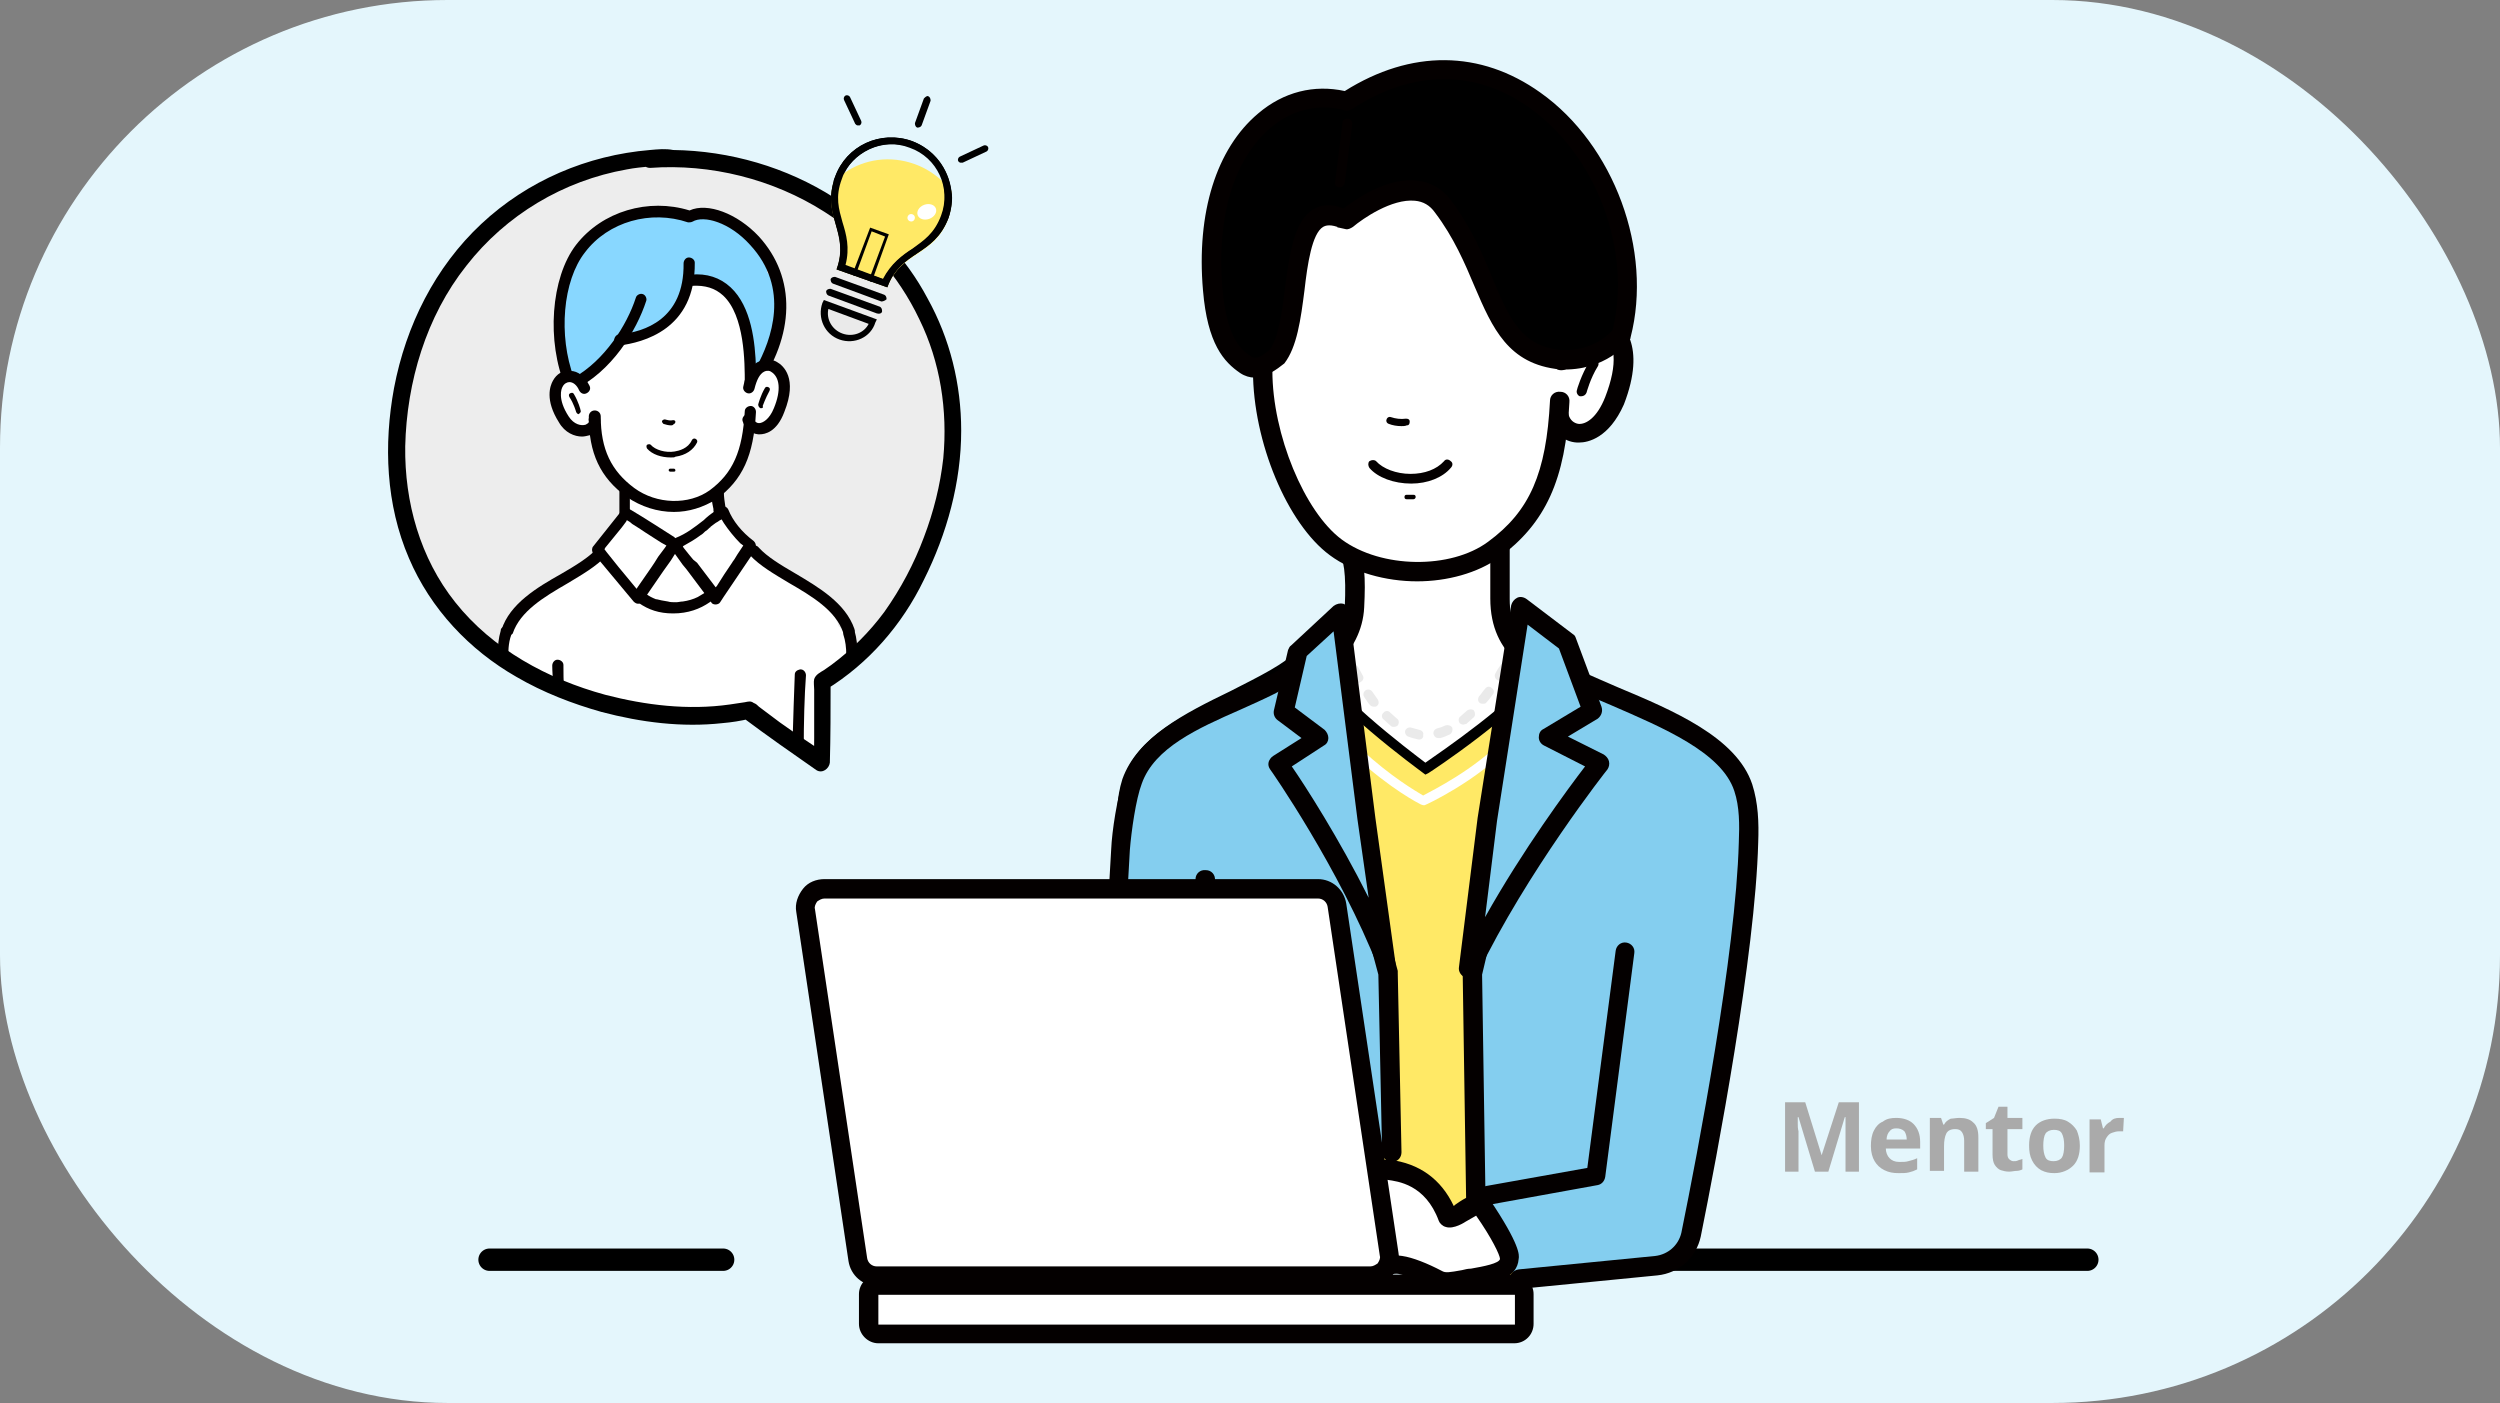 <svg width="335" height="188" viewBox="0 0 335 188" fill="none" xmlns="http://www.w3.org/2000/svg">
<rect x="0" y="0" width="335" height="188" fill="#808080" stroke="none"/>
<rect width="335" height="188" rx="60" fill="#E4F6FC"/>
<g clip-path="url(#clip0_93_196)">
<path d="M224.3 168.8H279.7" stroke="black" stroke-width="3" stroke-miterlimit="10" stroke-linecap="round"/>
<path d="M65.6 168.8H96.9" stroke="black" stroke-width="3" stroke-miterlimit="10" stroke-linecap="round"/>
<path d="M87.1 21.2C71.5 22.4 58.8 33.4 54.8 48.5C48.9 70.7 59 88.4 81 94.2C88 96.1 94.5 96.3 100.3 95.1C103.5 97.6 105.8 99.2 110.1 102.1C110.2 97.2 110.2 95.1 110.2 91.3C117.9 86.6 123.5 78.5 126.5 67.5C131.6 48.2 121.2 28 100.2 22.4C95.6 21.3 91.3 20.9 87.1 21.2Z" fill="#EDEDED"/>
<path d="M113.5 87.8C113.5 87.9 113.5 87.9 113.5 87.8C113.2 88.5 112.8 89.1 112.1 89.5C112 89.8 111.8 90 111.7 90.3C111.2 90.6 110.7 90.9 110.2 91.2C110.2 95.1 110.2 97.2 110.1 102C109.2 101.4 108.4 100.9 107.7 100.4C107.6 100.3 107.5 100.3 107.4 100.2C107 99.9 106.6 99.6 106.2 99.4C104.1 97.9 102.4 96.7 100.3 95.1C94.5 96.4 88 96.1 81 94.2C79.1 93.7 77.3 93.1 75.6 92.4C75.1 92.2 74.6 92 74.1 91.8C72 90.9 70 89.8 68.2 88.7C68 88.6 67.8 88.5 67.7 88.3C67.7 87.3 67.9 86.2 68 85.3C68.1 84.9 68.2 84.5 68.3 84.2C68.6 83.4 68.9 82.7 69.3 82.2C71.6 79.4 75.4 77.2 78.4 75.3C78.9 75 79.5 74.8 80 74.8C80.2 74.8 80.4 74.8 80.6 74.8C80.8 74.8 80.9 74.9 81 74.9C81.7 75.1 82.2 75.5 82.6 76.1C82.8 76.3 82.9 76.5 83 76.8C83.1 76.9 83.1 77.1 83.2 77.2C83.3 77.4 83.4 77.7 83.4 77.9C83.4 78.1 83.4 78.2 83.5 78.4C83.7 78.5 83.9 78.6 84 78.7C84.3 78.9 84.5 79 84.8 79.1C85.1 79.2 85.3 79.4 85.6 79.5C85.8 79.6 86.1 79.7 86.3 79.8C86.8 80 87.2 80.1 87.7 80.3H87.8C88.2 80.4 88.6 80.5 89 80.6C89.4 80.7 89.8 80.8 90.3 80.8C90.5 80.8 90.7 80.7 90.9 80.7C91 80.6 91 80.6 91.1 80.6C91.7 80.2 92.4 80 93.1 80C93.4 80 93.7 80 94 80.1C94.2 80.1 94.4 80 94.5 79.9C94.6 79.9 94.7 79.8 94.8 79.8C94.9 79.8 95.1 79.7 95.2 79.7C95.5 79.6 95.7 79.5 96 79.4C96.1 79.4 96.3 79.3 96.4 79.3C96.3 79.2 96.3 79.1 96.3 79L96.2 78.9L96.1 78.8C96 78.7 95.9 78.6 95.8 78.5C95.7 78.4 95.7 78.3 95.6 78.2C95 77.1 95.1 75.8 95.7 74.8C95.8 74.6 96 74.4 96.1 74.2C96.3 74 96.5 73.8 96.7 73.7C97.3 73.2 98.1 72.9 98.8 73C99.2 73 99.7 73.1 100.1 73.3C100.2 73.3 100.2 73.4 100.3 73.4C100.5 73.5 100.6 73.6 100.8 73.7C100.9 73.8 101 73.9 101.1 74C101.6 74.5 102 75 102.5 75.4C103.3 75.9 104.1 76.5 104.8 77.1C105.2 77.2 105.6 77.3 105.9 77.6C107.5 78.7 109.2 79.8 110.6 81.1C111.3 81.7 111.8 82.4 112.1 83.2C112.1 83.2 112.1 83.3 112.2 83.3C112.2 83.4 112.3 83.6 112.3 83.7V83.8C112.5 84 112.7 84.2 112.8 84.4C113 84.6 113.1 84.9 113.1 85.1C113.1 85.2 113.1 85.2 113.2 85.3C113.8 86.1 113.8 87.1 113.5 87.8Z" fill="white"/>
<path d="M67.9 85.3C67.8 85.3 67.7 85.3 67.7 85.3C67.3 85.2 67.1 84.7 67.2 84.4C68.3 80.9 72 78.7 75.2 76.9C77.1 75.8 78.9 74.7 80 73.5C80.3 73.2 80.8 73.2 81.1 73.4C81.4 73.7 81.4 74.2 81.2 74.5C79.9 75.9 78 77 76 78.2C72.9 80 69.7 81.9 68.7 84.9C68.5 85.1 68.2 85.3 67.9 85.3Z" fill="#040000"/>
<path d="M113.7 85.3C113.4 85.3 113.1 85.1 113 84.8C112 81.8 108.8 79.9 105.7 78.1C103.7 76.9 101.8 75.8 100.5 74.4C100.2 74.1 100.2 73.6 100.6 73.3C100.9 73 101.4 73 101.7 73.4C102.8 74.6 104.6 75.7 106.5 76.8C109.7 78.7 113.3 80.8 114.5 84.3C114.6 84.7 114.4 85.1 114 85.2C113.9 85.3 113.8 85.3 113.7 85.3Z" fill="#040000"/>
<path d="M96.5 68.3C96.5 68.3 96 75.7 89.9 75.7C83.8 75.7 83.7 68.5 83.7 68.5C83.7 67.1 83.7 65.7 83.7 64.3C83.7 64.3 84.8 61.9 89.3 62C93.8 62.1 96 63.2 96 63.2C96.1 64.6 96.1 66 96.5 68.3Z" fill="white"/>
<path d="M88.2 74.7L87.7 75.3C87.8 75.3 88 75.4 88.1 75.4C88.2 75.4 88.3 75.4 88.4 75.5L88.9 74.8C88.7 74.9 88.4 74.8 88.2 74.7ZM88.2 74.7L87.7 75.3C87.8 75.3 88 75.4 88.1 75.4C88.2 75.4 88.3 75.4 88.4 75.5L88.9 74.8C88.7 74.9 88.4 74.8 88.2 74.7ZM88.2 74.7L87.7 75.3C87.8 75.3 88 75.4 88.1 75.4C88.2 75.4 88.3 75.4 88.4 75.5L88.9 74.8C88.7 74.9 88.4 74.8 88.2 74.7ZM88.2 74.7L87.7 75.3C87.8 75.3 88 75.4 88.1 75.4C88.2 75.4 88.3 75.4 88.4 75.5L88.9 74.8C88.7 74.9 88.4 74.8 88.2 74.7ZM88.2 74.7L87.7 75.3C87.8 75.3 88 75.4 88.1 75.4C88.2 75.4 88.3 75.4 88.4 75.5L88.9 74.8C88.7 74.9 88.4 74.8 88.2 74.7ZM88.2 74.7L87.7 75.3C87.8 75.3 88 75.4 88.1 75.4C88.2 75.4 88.3 75.4 88.4 75.5L88.9 74.8C88.7 74.9 88.4 74.8 88.2 74.7ZM88.2 74.7L87.7 75.3C87.8 75.3 88 75.4 88.1 75.4C88.2 75.4 88.3 75.4 88.4 75.5L88.9 74.8C88.7 74.9 88.4 74.8 88.2 74.7ZM97.2 68.2C97.2 68.1 97.2 68 97.2 67.9C97.1 67.2 97 66.6 97 66C96.9 65.4 96.9 64.8 96.9 64.3C96.9 64.2 96.9 64.1 96.9 64C96.9 63.8 96.9 63.7 96.9 63.5V62.8L96.5 62.6C96.4 62.5 94.4 61.5 90.4 61.3C90.1 61.3 89.8 61.3 89.4 61.3C85.2 61.3 83.7 63.3 83.3 63.9C83.1 63.9 83.1 64 83 64V64.2V68.6C83 68.7 83 68.8 83 68.8C83 69.1 83 69.5 83.1 69.9C83.1 70.2 83.2 70.5 83.3 70.9C83.5 71.9 84 72.9 84.6 73.9C84.7 74.1 84.9 74.3 85.1 74.5C85.3 74.7 85.4 74.9 85.6 75C86.1 75.4 86.7 75.8 87.3 76.1C87.5 76.2 87.8 76.3 88.1 76.4C88.4 76.5 88.6 76.5 88.9 76.6C89.2 76.6 89.6 76.7 90 76.7C90.7 76.7 91.4 76.6 92 76.4C92.3 76.3 92.5 76.2 92.7 76.1C92.9 76 93.2 75.9 93.4 75.7C94.1 75.3 94.8 74.7 95.3 74.1C95.5 73.9 95.6 73.7 95.7 73.5C95.9 73.3 96 73.1 96.1 72.8C96.5 72 96.8 71.1 97 70.3C97.1 69.9 97.2 69.5 97.2 69.1C97.2 68.9 97.3 68.6 97.3 68.4L97.2 68.2ZM95.5 69.6C95.4 70 95.3 70.4 95.2 70.8C95.1 71.1 95 71.4 94.9 71.7C94.8 71.9 94.7 72.2 94.5 72.4C94.4 72.6 94.2 72.8 94.1 73C93.7 73.6 93.1 74.1 92.4 74.4C92.2 74.5 91.9 74.6 91.7 74.7C91.4 74.8 91.2 74.9 90.9 74.9C90.6 75 90.3 75 89.9 75C89.6 75 89.3 75 89 74.9C88.7 74.9 88.4 74.8 88.2 74.7C87.5 74.5 87 74.1 86.5 73.7C86.3 73.5 86.1 73.3 86 73.1C85.8 72.9 85.7 72.7 85.5 72.4C85.1 71.7 84.8 70.9 84.7 70.2C84.6 69.8 84.5 69.5 84.5 69.2C84.4 68.8 84.4 68.5 84.4 68.4V64.4C84.7 64 85.9 62.6 89.2 62.6C92.4 62.6 94.4 63.3 95.2 63.6C95.2 64.1 95.2 64.6 95.3 65.2C95.3 65.3 95.3 65.4 95.3 65.5C95.3 65.9 95.4 66.4 95.4 66.9C95.4 67.3 95.5 67.7 95.6 68.2C95.6 68.2 95.6 68.3 95.6 68.4C95.7 68.7 95.6 69.1 95.5 69.6ZM88.2 74.7L87.7 75.3C87.8 75.3 88 75.4 88.1 75.4C88.2 75.4 88.3 75.4 88.4 75.5L88.9 74.8C88.7 74.9 88.4 74.8 88.2 74.7ZM88.2 74.7L87.7 75.3C87.8 75.3 88 75.4 88.1 75.4C88.2 75.4 88.3 75.4 88.4 75.5L88.9 74.8C88.7 74.9 88.4 74.8 88.2 74.7ZM88.2 74.7L87.7 75.3C87.8 75.3 88 75.4 88.1 75.4C88.2 75.4 88.3 75.4 88.4 75.5L88.9 74.8C88.7 74.9 88.4 74.8 88.2 74.7ZM88.2 74.7L87.7 75.3C87.8 75.3 88 75.4 88.1 75.4C88.2 75.4 88.3 75.4 88.4 75.5L88.9 74.8C88.7 74.9 88.4 74.8 88.2 74.7ZM88.2 74.7L87.7 75.3C87.8 75.3 88 75.4 88.1 75.4C88.2 75.4 88.3 75.4 88.4 75.5L88.9 74.8C88.7 74.9 88.4 74.8 88.2 74.7ZM88.2 74.7L87.7 75.3C87.8 75.3 88 75.4 88.1 75.4C88.2 75.4 88.3 75.4 88.4 75.5L88.9 74.8C88.7 74.9 88.4 74.8 88.2 74.7Z" fill="#040000"/>
<path d="M83.1 76.9C85.6 80.1 87.1 81.4 90.3 81.4C95.8 81.4 98.4 75.9 98.4 75.9L93.7 71.6L90.3 73.1L86.9 72L83.1 76.9Z" fill="white"/>
<path d="M99 75.4L98.4 74.9L97 73.6L96 72.7L95.4 72.2L94.8 71.7L94.4 71.4L94.2 71.2C94.1 71.1 93.9 71 93.7 71C93.6 71 93.5 71 93.4 71.1L90.5 72.3L90.2 72.4L90 72.3L88.1 71.6L87.2 71.3C86.9 71.2 86.7 71.3 86.4 71.5L86.3 71.6L85.5 72.6L85 73.2L84.5 73.8L82.8 76L82.6 76.2L82.4 76.5L82.3 76.6C82.2 76.9 82.2 77.1 82.4 77.4C83.6 78.9 84.6 80.1 85.6 80.8C86.9 81.7 88.3 82.2 90.2 82.2C92.2 82.2 93.8 81.6 95.1 80.7C97.7 79 98.9 76.5 99 76.3C99.3 76 99.2 75.6 99 75.4ZM88 80.3H87.9C87.4 80.1 87 79.9 86.6 79.6C86.4 79.5 86.2 79.3 86 79.1C85.8 78.9 85.6 78.8 85.4 78.6C85 78.1 84.5 77.6 84 76.9L85.5 74.9L86 74.3L86.5 73.7L87.2 72.8L89.1 73.4L89.9 73.7L90.2 73.8C90.4 73.9 90.6 73.9 90.7 73.8H90.8L91 73.7L91.7 73.4L93.7 72.5L94.1 72.9L94.7 73.4L95.3 73.9L96.2 74.7L97.7 76C97.4 76.5 96.9 77.3 96.1 78.1C96 78.2 95.8 78.3 95.7 78.5C95.5 78.7 95.3 78.8 95.1 79C94.9 79.2 94.7 79.3 94.5 79.4C94.2 79.6 93.8 79.8 93.5 80C92.9 80.3 92.2 80.5 91.5 80.6C91.2 80.6 90.9 80.7 90.6 80.7C90.2 80.7 89.8 80.7 89.5 80.6C88.8 80.5 88.4 80.4 88 80.3Z" fill="#040000"/>
<path d="M85.4 80.1L80 73.6L83.8 68.9C85.4 70 89 72.2 90 72.8C90.1 72.9 90.2 73.1 90.1 73.2L85.4 80.1Z" fill="white"/>
<path d="M88.5 75.6C88.4 75.6 88.3 75.6 88.2 75.5C88.1 75.5 87.9 75.4 87.8 75.4L87.3 76L85.5 78.6L85.3 78.9L83.4 76.6L82.9 76L81.3 74C81.3 74.1 81.3 74.1 81.3 74.2C81.3 74.3 81.2 74.4 81.1 74.4C81 74.5 81 74.6 80.9 74.6L81.1 74.9C81.8 75.1 82.3 75.5 82.7 76.1C82.9 76.3 83 76.5 83.1 76.8C83.2 76.9 83.2 77.1 83.3 77.2C83.9 77.9 84.4 78.6 84.9 79.1C85.2 79.2 85.4 79.4 85.7 79.5L86 79.1L88 76.2L88.5 75.6ZM88.5 75.6C88.4 75.6 88.3 75.6 88.2 75.5C88.1 75.5 87.9 75.4 87.8 75.4L87.3 76L85.5 78.6L85.3 78.9L83.4 76.6L82.9 76L81.3 74C81.3 74.1 81.3 74.1 81.3 74.2C81.3 74.3 81.2 74.4 81.1 74.4C81 74.5 81 74.6 80.9 74.6L81.1 74.9C81.8 75.1 82.3 75.5 82.7 76.1C82.9 76.3 83 76.5 83.1 76.8C83.2 76.9 83.2 77.1 83.3 77.2C83.9 77.9 84.4 78.6 84.9 79.1C85.2 79.2 85.4 79.4 85.7 79.5L86 79.1L88 76.2L88.5 75.6ZM88.5 75.6C88.4 75.6 88.3 75.6 88.2 75.5C88.1 75.5 87.9 75.4 87.8 75.4L87.3 76L85.5 78.6L85.3 78.9L83.4 76.6L82.9 76L81.3 74C81.3 74.1 81.3 74.1 81.3 74.2C81.3 74.3 81.2 74.4 81.1 74.4C81 74.5 81 74.6 80.9 74.6L81.1 74.9C81.8 75.1 82.3 75.5 82.7 76.1C82.9 76.3 83 76.5 83.1 76.8C83.2 76.9 83.2 77.1 83.3 77.2C83.9 77.9 84.4 78.6 84.9 79.1C85.2 79.2 85.4 79.4 85.7 79.5L86 79.1L88 76.2L88.5 75.6ZM88.5 75.6C88.4 75.6 88.3 75.6 88.2 75.5C88.1 75.5 87.9 75.4 87.8 75.4L87.3 76L85.5 78.6L85.3 78.9L83.4 76.6L82.9 76L81.3 74C81.3 74.1 81.3 74.1 81.3 74.2C81.3 74.3 81.2 74.4 81.1 74.4C81 74.5 81 74.6 80.9 74.6L81.1 74.9C81.8 75.1 82.3 75.5 82.7 76.1C82.9 76.3 83 76.5 83.1 76.8C83.2 76.9 83.2 77.1 83.3 77.2C83.9 77.9 84.4 78.6 84.9 79.1C85.2 79.2 85.4 79.4 85.7 79.5L86 79.1L88 76.2L88.5 75.6ZM88.5 75.6C88.4 75.6 88.3 75.6 88.2 75.5C88.1 75.5 87.9 75.4 87.8 75.4L87.3 76L85.5 78.6L85.3 78.9L83.4 76.6L82.9 76L81.3 74C81.3 74.1 81.3 74.1 81.3 74.2C81.3 74.3 81.2 74.4 81.1 74.4C81 74.5 81 74.6 80.9 74.6L81.1 74.9C81.8 75.1 82.3 75.5 82.7 76.1C82.9 76.3 83 76.5 83.1 76.8C83.2 76.9 83.2 77.1 83.3 77.2C83.9 77.9 84.4 78.6 84.9 79.1C85.2 79.2 85.4 79.4 85.7 79.5L86 79.1L88 76.2L88.5 75.6ZM88.5 75.6C88.4 75.6 88.3 75.6 88.2 75.5C88.1 75.5 87.9 75.4 87.8 75.4L87.3 76L85.5 78.6L85.3 78.9L83.4 76.6L82.9 76L81.3 74C81.3 74.1 81.3 74.1 81.3 74.2C81.3 74.3 81.2 74.4 81.1 74.4C81 74.5 81 74.6 80.9 74.6L81.1 74.9C81.8 75.1 82.3 75.5 82.7 76.1C82.9 76.3 83 76.5 83.1 76.8C83.2 76.9 83.2 77.1 83.3 77.2C83.9 77.9 84.4 78.6 84.9 79.1C85.2 79.2 85.4 79.4 85.7 79.5L86 79.1L88 76.2L88.5 75.6ZM88.5 75.6C88.4 75.6 88.3 75.6 88.2 75.5C88.1 75.5 87.9 75.4 87.8 75.4L87.3 76L85.5 78.6L85.3 78.9L83.4 76.6L82.9 76L81.3 74C81.3 74.1 81.3 74.1 81.3 74.2C81.3 74.3 81.2 74.4 81.1 74.4C81 74.5 81 74.6 80.9 74.6L81.1 74.9C81.8 75.1 82.3 75.5 82.7 76.1C82.9 76.3 83 76.5 83.1 76.8C83.2 76.9 83.2 77.1 83.3 77.2C83.9 77.9 84.4 78.6 84.9 79.1C85.2 79.2 85.4 79.4 85.7 79.5L86 79.1L88 76.2L88.5 75.6ZM91 72.9C91 72.8 91 72.8 90.9 72.7C90.8 72.5 90.7 72.4 90.6 72.2C90.6 72.2 90.5 72.2 90.5 72.1C90.5 72.1 90.4 72.1 90.4 72C89.3 71.3 86.2 69.3 84.5 68.3C84.4 68.3 84.4 68.2 84.3 68.2C84.1 68.1 83.9 68.1 83.7 68.1C83.5 68.1 83.4 68.2 83.3 68.4L83 68.8L79.5 73.2C79.3 73.4 79.3 73.8 79.4 74C79.4 74 79.4 74.1 79.5 74.1L80.1 74.8L80.4 75.2L84.9 80.6C85.1 80.8 85.3 80.9 85.5 80.9C85.6 80.9 85.7 80.9 85.8 80.8C85.9 80.7 86 80.7 86.1 80.6L86.3 80.3L86.6 79.9L86.7 79.7L88.9 76.5L89.4 75.8L89.9 75.1L90.4 74.3L90.7 73.9L90.8 73.8V73.7C91 73.4 91 73.1 91 72.9ZM87.7 75.4L87.3 76L85.5 78.6L85.3 78.9L83.4 76.6L82.9 76L81.3 74L81 73.6L81.1 73.4L83.3 70.7L83.9 69.9L84 69.7C84.2 69.8 84.5 70 84.7 70.2C85.2 70.5 85.8 70.9 86.4 71.3C86.9 71.6 87.3 71.9 87.8 72.2C88.4 72.6 88.9 72.9 89.3 73.1L89.1 73.4L88.2 74.6L87.7 75.4ZM88.5 75.6C88.4 75.6 88.3 75.6 88.2 75.5C88.1 75.5 87.9 75.4 87.8 75.4L87.3 76L85.5 78.6L85.3 78.9L83.4 76.6L82.9 76L81.3 74C81.3 74.1 81.3 74.1 81.3 74.2C81.3 74.3 81.2 74.4 81.1 74.4C81 74.5 81 74.6 80.9 74.6L81.1 74.9C81.8 75.1 82.3 75.5 82.7 76.1C82.9 76.3 83 76.5 83.1 76.8C83.2 76.9 83.2 77.1 83.3 77.2C83.9 77.9 84.4 78.6 84.9 79.1C85.2 79.2 85.4 79.4 85.7 79.5L86 79.1L88 76.2L88.5 75.6ZM88.5 75.6C88.4 75.6 88.3 75.6 88.2 75.5C88.1 75.5 87.9 75.4 87.8 75.4L87.3 76L85.5 78.6L85.3 78.9L83.4 76.6L82.9 76L81.3 74C81.3 74.1 81.3 74.1 81.3 74.2C81.3 74.3 81.2 74.4 81.1 74.4C81 74.5 81 74.6 80.9 74.6L81.1 74.9C81.8 75.1 82.3 75.5 82.7 76.1C82.9 76.3 83 76.5 83.1 76.8C83.2 76.9 83.2 77.1 83.3 77.2C83.9 77.9 84.4 78.6 84.9 79.1C85.2 79.2 85.4 79.4 85.7 79.5L86 79.1L88 76.2L88.5 75.6ZM88.5 75.6C88.4 75.6 88.3 75.6 88.2 75.5C88.1 75.5 87.9 75.4 87.8 75.4L87.3 76L85.5 78.6L85.3 78.9L83.4 76.6L82.9 76L81.3 74C81.3 74.1 81.3 74.1 81.3 74.2C81.3 74.3 81.2 74.4 81.1 74.4C81 74.5 81 74.6 80.9 74.6L81.1 74.9C81.8 75.1 82.3 75.5 82.7 76.1C82.9 76.3 83 76.5 83.1 76.8C83.2 76.9 83.2 77.1 83.3 77.2C83.9 77.9 84.4 78.6 84.9 79.1C85.2 79.2 85.4 79.4 85.7 79.5L86 79.1L88 76.2L88.5 75.6ZM88.5 75.6C88.4 75.6 88.3 75.6 88.2 75.5C88.1 75.5 87.9 75.4 87.8 75.4L87.3 76L85.5 78.6L85.3 78.9L83.4 76.6L82.9 76L81.3 74C81.3 74.1 81.3 74.1 81.3 74.2C81.3 74.3 81.2 74.4 81.1 74.4C81 74.5 81 74.6 80.9 74.6L81.1 74.9C81.8 75.1 82.3 75.5 82.7 76.1C82.9 76.3 83 76.5 83.1 76.8C83.2 76.9 83.2 77.1 83.3 77.2C83.9 77.9 84.4 78.6 84.9 79.1C85.2 79.2 85.4 79.4 85.7 79.5L86 79.1L88 76.2L88.5 75.6ZM88.5 75.6C88.4 75.6 88.3 75.6 88.2 75.5C88.1 75.5 87.9 75.4 87.8 75.4L87.3 76L85.5 78.6L85.3 78.9L83.4 76.6L82.9 76L81.3 74C81.3 74.1 81.3 74.1 81.3 74.2C81.3 74.3 81.2 74.4 81.1 74.4C81 74.5 81 74.6 80.9 74.6L81.1 74.9C81.8 75.1 82.3 75.5 82.7 76.1C82.9 76.3 83 76.5 83.1 76.8C83.2 76.9 83.2 77.1 83.3 77.2C83.9 77.9 84.4 78.6 84.9 79.1C85.2 79.2 85.4 79.4 85.7 79.5L86 79.1L88 76.2L88.5 75.6ZM88.5 75.6C88.4 75.6 88.3 75.6 88.2 75.5C88.1 75.5 87.9 75.4 87.8 75.4L87.3 76L85.5 78.6L85.3 78.9L83.4 76.6L82.9 76L81.3 74C81.3 74.1 81.3 74.1 81.3 74.2C81.3 74.3 81.2 74.4 81.1 74.4C81 74.5 81 74.6 80.9 74.6L81.1 74.9C81.8 75.1 82.3 75.5 82.7 76.1C82.9 76.3 83 76.5 83.1 76.8C83.2 76.9 83.2 77.1 83.3 77.2C83.9 77.9 84.4 78.6 84.9 79.1C85.2 79.2 85.4 79.4 85.7 79.5L86 79.1L88 76.2L88.5 75.6Z" fill="#040000"/>
<path d="M90.3 72.9L95.8 80.1C95.8 80.1 99.5 74.6 100.5 73C100.1 72.7 98 71 96.9 68.5C94.1 70.5 93 71.8 90.3 72.9Z" fill="white"/>
<path d="M101 72.5C99.4 71.3 98.2 69.8 97.6 68.3C97.5 68.1 97.4 68 97.2 67.9C97 67.8 96.7 67.9 96.6 68C96.6 68 96.6 68 96.5 68C96.2 68.2 96 68.3 95.8 68.5C95.2 68.9 94.7 69.3 94.3 69.7C93 70.7 92 71.5 90.5 72.1C90.4 72.2 90.3 72.2 90.2 72.3C90 72.4 89.9 72.5 89.8 72.6C89.8 72.7 89.7 72.7 89.7 72.8C89.7 72.9 89.7 72.9 89.7 73C89.7 73.2 89.7 73.3 89.8 73.5L90 73.7L90.2 73.9L90.5 74.3L91 75L91.5 75.7L92 76.3L94.4 79.5L94.8 80L94.9 80.1L95.3 80.7C95.4 80.9 95.6 81 95.9 81C96.1 81 96.4 80.9 96.5 80.7C96.6 80.5 99.2 76.7 100.6 74.6C100.8 74.3 101 74 101.1 73.8C101.1 73.7 101.2 73.7 101.2 73.6C101.3 73.5 101.3 73.4 101.3 73.3C101.3 72.9 101.2 72.7 101 72.5ZM92.9 75L92.4 74.4L91.6 73.4L91.5 73.2C92.4 72.7 93.1 72.3 93.9 71.7C94.1 71.6 94.3 71.4 94.5 71.2C94.7 71.1 94.9 70.9 95.1 70.7C95.1 70.7 95.2 70.7 95.2 70.6C95.5 70.4 95.8 70.1 96.2 69.9C96.3 69.8 96.5 69.7 96.7 69.6C96.8 69.8 96.9 69.9 97 70.1C97.6 71 98.4 72 99.2 72.8C99.3 72.9 99.5 73 99.6 73.1C99.3 73.6 98.9 74.1 98.5 74.8C98.4 75 98.2 75.2 98.1 75.4C97.4 76.4 96.7 77.5 96.2 78.3C96.1 78.5 96 78.6 95.9 78.7L95.6 78.3L93.4 75.4L92.9 75Z" fill="#040000"/>
<path d="M68.5 84.9C68.5 84.9 68.5 85 68.5 85.1C68.1 86.2 68.1 87.4 68.1 88.6V88.7C67.9 88.6 67.7 88.5 67.6 88.3C67.3 88.1 67 87.9 66.7 87.6C66.7 86.6 66.8 85.5 67.1 84.5C67.1 84.5 67.1 84.5 67.1 84.4C67.2 84 67.6 83.9 68 84C68.1 84 68.2 84.1 68.2 84.1C68.5 84.4 68.6 84.6 68.5 84.9Z" fill="#040000"/>
<path d="M75.5 89.1C75.5 88.7 75.1 88.4 74.7 88.4C74.3 88.4 74 88.8 74 89.2C74 90 74.1 90.9 74.1 91.8C74.6 92 75.1 92.2 75.6 92.4C75.5 91.3 75.5 90.1 75.5 89.1Z" fill="#040000"/>
<path d="M110.1 102.1C109.2 101.5 108.4 101 107.7 100.5C107.6 100.4 107.5 100.4 107.4 100.3C107.4 97.4 107.4 94.5 107.4 91.7C107.4 91.2 107.4 90.7 107.5 90.2C107.4 90 107.2 89.9 107.2 89.7C107.1 89.4 107 89 107.2 88.6C107.6 87.6 108 86.5 108.7 85.6C109.4 84.5 110.9 85.4 112 85C112.4 84.9 112.8 84.9 113.1 85C113.3 85 113.4 85.1 113.5 85.2C113.6 85.3 113.7 85.3 113.7 85.4C113.9 85.6 114 85.7 114 86C114.1 86.5 113.9 86.2 113.7 86.6C113.9 87.2 114.1 87.8 114.2 88.5L113.4 89C112.8 89.5 112.2 89.9 111.6 90.4C111.1 90.7 110.6 91 110.1 91.3C110.2 95.2 110.2 97.3 110.1 102.1Z" fill="white"/>
<path d="M114.2 88.3C114.4 88.1 114.7 87.9 114.9 87.6C114.9 86.6 114.8 85.5 114.5 84.5C114.5 84.5 114.5 84.4 114.4 84.4C114.2 84.1 113.9 83.9 113.5 84C113.3 84.1 113.2 84.2 113.1 84.3C113 84.4 113 84.6 113 84.8C113 84.8 113 84.8 113 84.9C113 84.9 113 84.9 113 85C113.3 85.9 113.4 86.8 113.4 87.8C113.4 88.2 113.4 88.5 113.4 88.9L114.2 88.3Z" fill="#040000"/>
<path d="M107.4 100.3C107 100 106.6 99.7 106.2 99.5C106.3 96 106.4 92.9 106.5 90.4C106.5 90 106.8 89.8 107.2 89.7H107.3C107.7 89.7 108 90.1 108 90.5C107.8 93.2 107.7 96.7 107.7 100.6C107.6 100.4 107.5 100.4 107.4 100.3Z" fill="#040000"/>
<path d="M104.8 50.4C104.5 49.2 103 48.9 102.1 49.7C101.6 50.2 101.2 50.7 100.7 51.2V47.5C100.7 47 100.5 46.6 100.1 46.3C100.1 45.7 100 45.2 99.9 44.7C99.8 44.1 99.6 43.6 99.4 43.1C99.2 42.4 98.8 41.7 98.2 41.2C98.2 41.1 98.2 41 98.1 40.9C97.5 39.5 96.5 38.7 95 38.4C94.8 38.4 94.7 38.4 94.5 38.4C94.4 38.3 94.3 38.3 94.2 38.2C93.5 37.8 92.8 38 92.3 38.5C92 38.7 91.8 38.9 91.7 39.3C90.7 42 88.6 43.5 86.1 44.8C84 45.9 83.1 46.4 81.5 48C80.3 49.3 78.6 50.2 77.5 51.6C76.7 50.5 74.4 51.4 74.6 53.1C74.9 55.2 75.2 56.8 77.2 57.6C77.8 57.8 78.8 57.3 79.2 56.9C80.3 63.1 86.3 69.6 92.8 67.3C95.9 66.2 97.8 63.3 99 60.4C99.6 59.1 99.8 57.8 99.9 56.4C100.1 56.7 100.4 56.9 100.7 57.1C101.7 57.6 102.8 57.3 103.6 56.6C105.3 55 105.2 52.2 104.8 50.4Z" fill="white"/>
<path d="M103.1 36.9C103 36.7 102.9 36.6 102.8 36.5C102.8 35.7 102.4 34.9 101.9 34.3C100.5 32.5 99 30.9 96.9 30C94.3 28.9 91.4 29.1 88.6 29C88.3 29 88 29 87.7 29.1C84.2 29 80.5 30.3 78.1 32.9C77.5 33.6 77.1 34.4 76.9 35.2C76.7 35.4 76.5 35.6 76.4 35.9C76.1 36.7 75.9 37.5 75.6 38.3C75.4 38.8 75.5 39.2 75.7 39.5C75.1 41.3 74.7 43.2 74.6 45.1C74.5 45.7 74.7 46.2 74.9 46.7C74.9 47.6 75.3 48.3 75.9 48.8C75.9 49.6 76.4 50.4 77.5 50.4C78.2 50.4 78.7 50 78.9 49.6C79.4 49.5 80 49.3 80.4 48.9C81.6 47.9 82.6 46.9 83.5 45.7C83.8 45.7 84.2 45.7 84.5 45.5C88.8 44 90.8 41.6 92.1 37.3C92.5 37.3 92.9 37.3 93.4 37.3C93.6 37.8 94.1 38.3 94.8 38.3C98.6 38.6 99.7 43.8 100 47C100.3 50.5 102.7 49.9 103.1 47.9C103.4 46.5 103.6 45.1 103.7 43.6C104.1 43.3 104.3 42.9 104.3 42.4C104.4 40.3 104 38.6 103.1 36.9Z" fill="#88D7FF"/>
<path d="M100.5 52.6C100.4 52.6 100.3 52.6 100.3 52.6C100 52.5 99.8 52.2 99.8 51.9V51.3C99.8 48.6 99.8 42.3 96.9 39.6C95.8 38.6 94.5 38.2 92.7 38.3C92.3 38.3 91.9 38 91.9 37.6C91.9 37.2 92.2 36.8 92.6 36.8C94.7 36.6 96.5 37.2 97.9 38.5C100.7 41.1 101.2 45.9 101.3 49.3C103.4 45.5 105.9 38.6 100.5 32.8C97.8 29.8 94.3 28.8 92.8 29.7C92.6 29.8 92.4 29.8 92.2 29.8C87.2 28.1 81.5 29.7 78.4 33.8C75.4 37.6 74.8 45 76.9 50.6C81 48.3 84 43.6 85.2 39.9C85.3 39.5 85.8 39.3 86.1 39.4C86.5 39.5 86.7 40 86.6 40.3C85.3 44.3 82 49.8 76.8 52.3C76.6 52.4 76.4 52.4 76.2 52.3C76 52.2 75.9 52.1 75.8 51.9C73.2 45.8 73.8 37.2 77.2 32.8C80.7 28.3 86.9 26.5 92.4 28.2C94.8 27.1 98.8 28.6 101.7 31.7C106.7 37.2 106.6 44.9 101.3 52.3C101 52.5 100.8 52.6 100.5 52.6Z" fill="#040000"/>
<path d="M83 46.3C82.6 46.3 82.3 46 82.3 45.6C82.3 45.2 82.6 44.8 83 44.8C86.3 44.5 91.7 42.8 91.6 35.3C91.6 34.9 91.9 34.5 92.3 34.5C92.7 34.5 93.1 34.8 93.1 35.2C93.2 44.2 86.1 45.9 83 46.3C83 46.3 83.1 46.3 83 46.3Z" fill="#040000"/>
<path d="M89.9 57C89.6 57 89.2 56.9 88.9 56.8C88.8 56.7 88.7 56.6 88.7 56.4C88.8 56.3 88.9 56.2 89.1 56.2C89.5 56.3 89.8 56.4 90.2 56.3C90.4 56.3 90.5 56.4 90.5 56.5C90.5 56.7 90.4 56.8 90.3 56.8C90.2 57 90 57 89.9 57Z" fill="#040000"/>
<path d="M90.3 63.2H89.8C89.7 63.2 89.6 63.1 89.6 63C89.6 62.9 89.7 62.8 89.8 62.8H90.3C90.4 62.8 90.5 62.9 90.5 63C90.5 63.1 90.5 63.2 90.3 63.2Z" fill="#040000"/>
<path d="M100.5 52C101.2 48.6 103.1 48.8 103.8 49.2C104.9 49.8 105.9 51.5 104.5 55C103.2 58.3 100.8 57.9 100.4 56.3L100.5 52Z" fill="white"/>
<path d="M101.8 58.2C101.7 58.2 101.7 58.2 101.6 58.2C100.6 58.1 99.8 57.4 99.5 56.4C99.4 56 99.7 55.6 100.1 55.5C100.5 55.4 100.9 55.7 101 56.1C101.1 56.5 101.4 56.7 101.7 56.7C102.2 56.7 103.1 56.2 103.7 54.7C104.7 52.3 104.5 50.5 103.3 49.8C103.2 49.7 102.8 49.6 102.4 49.8C101.8 50.1 101.4 50.9 101.1 52.1C101 52.5 100.6 52.8 100.2 52.7C99.8 52.6 99.5 52.2 99.6 51.8C100 49.6 101 48.7 101.8 48.4C102.7 48 103.6 48.2 104.1 48.5C105 49 106.9 50.7 105.1 55.2C104.1 57.9 102.5 58.2 101.8 58.2Z" fill="#040000"/>
<path d="M76.5 51C74.4 51 74.4 54.2 76.5 54.2C78.6 54.2 78.6 51 76.5 51Z" fill="white"/>
<path d="M77.6 55.5C77.4 55.5 77.3 55.4 77.2 55.2C77.2 55.2 76.9 54.1 76.3 53.2C76.2 53 76.2 52.8 76.4 52.7C76.6 52.6 76.8 52.6 76.9 52.8C77.5 53.8 77.8 54.9 77.8 55C77.9 55.2 77.7 55.4 77.5 55.5C77.6 55.5 77.6 55.5 77.6 55.5Z" fill="#040000"/>
<path d="M102 54.7H101.9C101.7 54.6 101.6 54.4 101.6 54.2C101.6 54.2 101.9 53 102.5 52C102.6 51.8 102.8 51.8 103 51.9C103.2 52 103.2 52.2 103.1 52.4C102.6 53.3 102.2 54.4 102.2 54.4C102.3 54.6 102.2 54.7 102 54.7Z" fill="#040000"/>
<path d="M90.3 68.6C88.1 68.6 85.9 67.9 84 66.6C80.4 64 78.9 60.7 78.9 55.8C78.9 55.4 79.2 55 79.7 55C80.1 55 80.5 55.3 80.5 55.8C80.5 60.2 81.9 63.1 85 65.4C88 67.6 92.3 67.7 95.1 65.7C98.2 63.4 99.5 60.5 99.8 55.1C99.8 54.7 100.2 54.4 100.6 54.4C101 54.4 101.3 54.8 101.3 55.2C101 61.1 99.5 64.3 96 66.9C94.2 68 92.3 68.6 90.3 68.6Z" fill="#040000"/>
<path d="M78 58.5C77 58.5 75.7 58 74.9 56.6C73 53.6 73.7 51.7 74.1 51C74.6 50.1 75.4 49.6 76.4 49.7C77.5 49.7 78.4 50.5 79 51.7C79.2 52.1 79 52.5 78.6 52.7C78.2 52.9 77.8 52.7 77.6 52.3C77.3 51.6 76.8 51.2 76.3 51.2C76 51.2 75.6 51.4 75.4 51.8C75.2 52.1 74.7 53.5 76.2 55.8C76.9 56.9 77.9 57.1 78.5 56.9C78.6 56.8 79 56.7 78.9 56.4C78.8 56 79.1 55.6 79.5 55.5C79.9 55.4 80.3 55.7 80.4 56.1C80.6 57 80 57.9 79.1 58.3C78.7 58.4 78.3 58.5 78 58.5Z" fill="#040000"/>
<path d="M89.9 61.3C88.6 61.3 87.4 60.9 86.7 60.1C86.6 59.9 86.6 59.7 86.7 59.6C86.9 59.5 87.1 59.5 87.2 59.6C87.8 60.3 89.2 60.7 90.4 60.5C91 60.4 92.2 60.1 92.7 59C92.8 58.8 93 58.7 93.2 58.8C93.4 58.9 93.5 59.1 93.4 59.3C92.9 60.3 91.9 61 90.5 61.2C90.4 61.3 90.2 61.3 89.9 61.3Z" fill="#040000"/>
<path d="M87.1 20.1C78.7 20.8 70.7 24.2 64.5 30C58.3 35.8 54.4 43.6 52.8 52C51.4 59.6 51.7 67.6 54.8 74.8C57.7 81.6 62.9 87.1 69.2 90.7C72.8 92.8 76.7 94.3 80.6 95.4C85.9 96.8 91.4 97.5 96.8 96.9C98 96.8 99.3 96.6 100.5 96.3C100.2 96.3 99.9 96.2 99.6 96.2C102.8 98.6 106.1 100.9 109.4 103.2C110.2 103.7 111.1 103 111.2 102.2C111.3 98.6 111.3 95 111.3 91.4C111.1 91.7 110.9 92.1 110.7 92.4C116.4 88.9 120.9 83.7 123.8 77.7C126.9 71.5 128.8 64.6 128.8 57.7C128.8 51.5 127.3 45.4 124.3 40C121.4 34.5 117 29.9 111.8 26.5C105.4 22.4 97.8 20.2 90.2 20.1C89.2 19.9 88.2 20 87.1 20.1C86.5 20.1 85.9 20.6 85.9 21.3C85.9 21.9 86.4 22.5 87.1 22.5C95.2 21.9 103.6 24 110.5 28.4C116 31.9 120.4 36.9 123.2 42.8C126 48.5 127 55 126.4 61.4C126 65 125.1 68.6 123.8 72C122.5 75.5 120.7 78.9 118.5 82C116.5 84.7 114.1 87.1 111.4 89.1C111.1 89.3 110.7 89.6 110.4 89.8C109.9 90.1 109.3 90.4 109.1 91C109 91.4 109.1 92 109.1 92.4C109.1 92.9 109.1 93.4 109.1 93.8C109.1 95.5 109.1 97.2 109.1 98.9C109.1 100 109.1 101.1 109 102.1C109.6 101.8 110.2 101.4 110.8 101.1C108.7 99.7 106.6 98.3 104.5 96.8C103.6 96.1 102.6 95.4 101.7 94.7C101.5 94.5 101.3 94.3 101 94.2C100.6 93.9 100.3 94 99.8 94.1C99.1 94.2 98.5 94.3 97.8 94.4C92.2 95.2 86.5 94.5 81.1 93.1C73.4 91 66 87 61 80.7C56.3 74.8 54.2 67.3 54.3 59.8C54.5 51.2 57.1 42.4 62.5 35.6C67.8 28.8 75.5 24.2 84 22.7C85 22.5 86.1 22.4 87.1 22.3C87.7 22.3 88.3 21.8 88.3 21.1C88.3 20.6 87.7 20 87.1 20.1Z" fill="black"/>
<path d="M127.5 25.6C127.6 26.8 127.5 28 127.1 29.2C125.2 34.5 120.8 33.5 118.9 38.5L115.5 37.3L112.1 36.1C113.9 31.3 110.3 29.2 111.7 24.4C112.1 24 112.6 23.6 113.1 23.2C115.8 21.3 119.3 20.8 122.6 22C124 22.5 125.2 23.3 126.2 24.2C126.7 24.6 127.1 25.1 127.5 25.6Z" fill="#FFE966"/>
<path d="M122.2 18.9C118 17.4 113.4 19.5 111.9 23.7C111.8 23.9 111.7 24.1 111.7 24.4C110.3 29.2 113.9 31.3 112.1 36.1L115.5 37.3L118.9 38.5C120.7 33.5 125.1 34.4 127.1 29.2C127.5 28 127.7 26.8 127.5 25.6C127.1 22.6 125.2 20 122.2 18.9ZM126.2 28.9C125.3 31.3 123.9 32.3 122.4 33.3C121 34.2 119.5 35.3 118.4 37.4L113.3 35.5C113.9 33.2 113.4 31.4 112.9 29.8C112.4 28 111.9 26.4 112.8 24C112.9 23.7 113 23.4 113.2 23.1C114.8 20 118.6 18.5 122 19.7C124.1 20.5 125.6 22.1 126.3 24.1C126.7 25.7 126.8 27.3 126.2 28.9Z" fill="black"/>
<path d="M118.1 40.4L111.6 38C111.4 37.9 111.3 37.7 111.3 37.4C111.4 37.2 111.6 37.1 111.9 37.1L118.5 39.5C118.7 39.6 118.8 39.8 118.8 40.1C118.6 40.3 118.3 40.4 118.1 40.4Z" fill="black"/>
<path d="M117.5 42L111 39.6C110.8 39.5 110.7 39.3 110.7 39C110.8 38.8 111 38.7 111.3 38.7L117.9 41.1C118.1 41.2 118.2 41.4 118.2 41.7C118.2 42 117.8 42.1 117.5 42Z" fill="black"/>
<path d="M112.7 45.1C114.4 45.7 116.4 44.8 117 43.1L110.7 40.8C110 42.6 110.9 44.5 112.7 45.1Z" fill="#EAEAEA"/>
<path d="M112.5 45.5C110.5 44.8 109.5 42.6 110.2 40.6L110.4 40.2L117.5 42.8L117.3 43.2C116.7 45.2 114.5 46.2 112.5 45.5ZM111 41.4C110.7 42.8 111.5 44.2 112.9 44.7C114.3 45.2 115.8 44.6 116.4 43.4L111 41.4Z" fill="black"/>
<path d="M124.532 29.324C125.206 29.078 125.599 28.457 125.409 27.939C125.219 27.42 124.519 27.199 123.845 27.446C123.17 27.693 122.778 28.313 122.967 28.832C123.157 29.351 123.857 29.571 124.532 29.324Z" fill="white"/>
<path d="M122.268 29.652C122.527 29.558 122.661 29.271 122.567 29.012C122.473 28.752 122.187 28.618 121.927 28.712C121.667 28.806 121.533 29.093 121.627 29.352C121.721 29.612 122.008 29.746 122.268 29.652Z" fill="white"/>
<path d="M122.9 17.1C122.7 17 122.6 16.8 122.6 16.5L123.8 13.2C124 13 124.2 12.8 124.4 12.9C124.6 13 124.7 13.2 124.7 13.5L123.5 16.8C123.4 17 123.2 17.1 122.9 17.1Z" fill="black"/>
<path d="M114.9 16.8C114.8 16.8 114.7 16.7 114.6 16.6L113.1 13.4C113 13.2 113.1 12.9 113.3 12.8C113.5 12.7 113.8 12.8 113.9 13L115.4 16.2C115.5 16.4 115.4 16.7 115.2 16.8C115.1 16.8 115 16.8 114.9 16.8Z" fill="black"/>
<path d="M128.7 21.8C128.6 21.8 128.5 21.7 128.4 21.6C128.3 21.4 128.4 21.1 128.6 21L131.8 19.5C132 19.4 132.3 19.5 132.4 19.7C132.5 19.9 132.4 20.2 132.2 20.3L129 21.8C128.9 21.8 128.8 21.8 128.7 21.8Z" fill="black"/>
<path d="M116.8 37.8L116.4 37.6L118.6 31.7L116.8 31L114.6 37L114.2 36.8L116.6 30.5L119.1 31.4L116.8 37.8Z" fill="black"/>
<path d="M121.9 19.8C125.6 21.1 127.5 25.2 126.1 28.9C125.2 31.3 123.8 32.2 122.3 33.3C120.9 34.2 119.4 35.3 118.3 37.4L115.7 36.5L113.1 35.6C113.7 33.3 113.2 31.5 112.7 29.9C112.2 28.1 111.7 26.5 112.6 24.1C114.2 20.3 118.3 18.4 121.9 19.8ZM122.2 18.9C118 17.4 113.4 19.5 111.9 23.7C110 29 113.9 31.1 112.1 36.1L115.5 37.3L118.9 38.5C120.7 33.5 125.1 34.4 127.1 29.2C128.5 25.1 126.4 20.5 122.2 18.9Z" fill="black"/>
<path d="M201 80.2C201 89.4 209.5 90.1 213 92.4C213 92.4 195.8 106.5 191.2 106.5C186.3 106.5 166.9 93.5 170 92.8C174.6 91.7 181.1 87.8 181.5 81.3C181.7 77 181.5 74.4 180.3 72.7C180.3 72.7 182.3 68.5 190.1 68.6C198 68.7 201 73.3 201 73.3C201 75.6 201 76.7 201 80.2Z" fill="white"/>
<path d="M191.2 107.8C186.3 107.8 168.8 96.7 168.4 93.4C168.3 92.5 168.8 91.8 169.7 91.6C173.2 90.7 179.9 87.5 180.2 81.3C180.4 76.9 180.1 74.8 179.2 73.5L178.8 72.9L179.1 72.2C179.2 72 181.5 67.4 189.9 67.4C190 67.4 190 67.4 190.1 67.4C198.6 67.5 201.9 72.5 202.1 72.7L202.3 73V80.3C202.3 86.5 206.6 88.3 210.4 89.8C211.6 90.3 212.8 90.8 213.7 91.4L215.1 92.4L213.8 93.5C210.9 95.8 196 107.8 191.2 107.8ZM171.5 93.7C174.5 96.8 187.4 105.2 191.2 105.2C194 105.2 204 97.9 210.7 92.6C210.3 92.4 209.9 92.3 209.4 92.1C205.5 90.5 199.7 88.1 199.7 80.2V73.8C198.9 72.9 196.1 70 190.1 69.9C184.8 69.9 182.6 71.8 181.8 72.7C182.9 74.8 183 77.5 182.8 81.4C182.5 87.6 176.9 91.9 171.5 93.7Z" fill="#040000"/>
<path d="M153.4 152.6C153.4 152.6 150.8 130.9 150.3 112.1C150.2 109.6 150.2 107.1 151 104.7C154.1 95.9 169.1 93.1 174.7 87.4L174.8 87.5C177.4 93.5 190.9 103.1 190.9 103.1C190.9 103.1 205.7 93.5 208.3 87.5L205.6 87.4C211.2 93.1 229.6 95.9 232.7 104.7C233.5 107 233.5 109.6 233.4 112.1C232.9 130.9 203.4 171.8 203.4 171.8" fill="#FFE966"/>
<path d="M204.1 172.2L203.1 171.4C203.4 171 232.5 130.4 233 112C233.1 109.6 233.1 107.1 232.3 104.9C230.5 99.9 223.1 96.8 216.6 94C213.3 92.6 210.2 91.3 207.8 89.8C203.4 95.7 191.9 103.3 191.4 103.6L191 103.8L190.6 103.5C190.1 103.1 177.9 94.3 174.6 88.3C172.3 90.3 169 92 165.5 93.8C159.6 96.7 153.5 99.8 151.7 104.9C150.9 107.2 151 109.6 151 112C151.5 130.6 154.1 152.2 154.1 152.4L152.8 152.6C152.8 152.4 150.2 130.6 149.7 112C149.6 109.6 149.6 106.9 150.4 104.4C152.4 98.8 158.7 95.6 164.9 92.6C168.6 90.7 172.2 89 174.3 86.8L174.7 86.4L175.4 86.9L175.5 87.1C177.8 92.3 188.9 100.6 191 102.2C193 100.8 202.9 94.1 206.7 89C206.2 88.6 205.7 88.2 205.3 87.8L204.2 86.6L209.4 86.8L209 87.7C208.9 88 208.7 88.3 208.5 88.7C210.8 90.1 213.9 91.5 217.1 92.8C224.2 95.8 231.5 98.9 233.5 104.4C234.4 106.9 234.3 109.6 234.2 112C233.7 130.9 205.3 170.5 204.1 172.2Z" fill="black"/>
<path d="M147.8 152.9C147.3 155.1 149 135.7 150.2 113.8C150.3 111.3 151 106.9 151.8 104.5C154.9 95.7 169.9 93.9 175.5 88.2C176.5 95.5 186 130.4 186 130.4L186.5 154.4" fill="#84CEEF"/>
<path d="M186.5 155.7C185.8 155.7 185.2 155.1 185.2 154.4L184.7 130.6C184 128 176.6 100.7 174.6 90.7C172.3 92.4 169.3 93.7 166.2 95.1C160.5 97.6 154.7 100.2 153 105C152.2 107.1 151.6 111.4 151.4 113.9C150.8 125.2 150.1 136 149.5 143.2C149.2 147.4 148.9 151.1 148.9 152.4C149 152.6 149 152.9 149 153.2C148.7 154.5 147.6 154.3 147.5 154.3C146.2 154.1 146.2 154.1 147 143C147.5 135.9 148.3 125.1 148.9 113.8C149 111.4 149.7 106.8 150.6 104.2C152.7 98.4 159 95.6 165.2 92.8C169 91.1 172.6 89.5 174.6 87.4C174.9 87 175.5 86.9 175.9 87.1C176.4 87.3 176.7 87.7 176.8 88.1C177.8 95.3 187.2 129.8 187.3 130.1C187.3 130.2 187.3 130.3 187.3 130.4L187.8 154.4C187.8 155.1 187.3 155.7 186.5 155.7Z" fill="#040000"/>
<path d="M197.6 163.4L197.1 130.5C197.1 130.5 205.9 94.8 206.3 88.3C212.3 93.3 230.4 96.6 233.4 105.6C234.2 108 234.2 110.5 234.1 113C233.7 128.2 228.4 155.5 226.4 165.5C225.9 167.8 224.1 169.4 221.8 169.7L203.5 171.5" fill="#84CEEF"/>
<path d="M203.6 172.7C202.9 172.7 202.4 172.2 202.3 171.5C202.2 170.8 202.8 170.2 203.5 170.1L221.8 168.3C223.5 168.1 224.9 166.9 225.3 165.2C227.5 154.4 232.6 127.8 233 112.9C233.1 110.5 233.1 108.1 232.4 106C230.7 100.8 222.8 97.5 215.9 94.5C212.8 93.2 209.8 91.9 207.5 90.5C206 100.2 199.2 127.9 198.6 130.6L199.1 163.3C199.1 164 198.5 164.6 197.8 164.6C197.1 164.6 196.5 164 196.5 163.3L196 130.4C196 130.3 196 130.2 196 130.1C196.1 129.7 204.7 94.5 205.1 88.1C205.1 87.6 205.4 87.2 205.9 87C206.3 86.8 206.9 86.9 207.2 87.2C209.2 88.9 212.9 90.4 216.8 92.1C224.2 95.2 232.7 98.8 234.8 105.1C235.6 107.6 235.7 110.2 235.6 112.9C235.2 128 230.1 154.8 227.9 165.7C227.3 168.5 225 170.6 222.1 170.9L203.8 172.7C203.7 172.7 203.7 172.7 203.6 172.7Z" fill="#040000"/>
<path d="M190.7 107.9L190.4 107.8C190.2 107.7 186.4 105.8 181.5 101.3L182.4 100.4C186.4 104.1 189.7 106 190.7 106.6C192 105.9 197.6 103.1 201.3 99.2L202.2 100.1C197.8 104.7 191.2 107.8 190.9 107.9H190.7Z" fill="white"/>
<path d="M202.9 87.9C202.8 87.9 202.7 87.9 202.6 87.8C202.3 87.6 202.2 87.2 202.4 86.9L202.7 86.4L203.3 86.6L203.8 87L203.5 87.5C203.3 87.8 203.1 87.9 202.9 87.9Z" fill="#EAEAEA"/>
<path d="M190.2 99.1H190.1C189.7 99 189.2 98.9 188.7 98.7C188.4 98.6 188.2 98.2 188.3 97.9C188.4 97.6 188.8 97.4 189.1 97.5C189.5 97.6 189.8 97.7 190.2 97.8C190.6 97.9 190.8 98.2 190.7 98.5C190.8 98.8 190.5 99.1 190.2 99.1ZM192.7 98.9C192.4 98.9 192.2 98.7 192.1 98.4C192 98.1 192.2 97.7 192.6 97.6C193 97.5 193.3 97.4 193.7 97.2C194 97.1 194.4 97.2 194.6 97.5C194.7 97.8 194.6 98.2 194.3 98.4C193.9 98.6 193.4 98.8 193 98.9C192.8 98.9 192.8 98.9 192.7 98.9ZM186.8 97.4C186.7 97.4 186.5 97.4 186.4 97.3C186.1 97 185.7 96.7 185.4 96.4C185.1 96.2 185.1 95.7 185.4 95.5C185.6 95.2 186.1 95.2 186.3 95.5C186.6 95.8 186.9 96 187.2 96.3C187.5 96.5 187.5 96.9 187.3 97.2C187.2 97.3 187 97.4 186.8 97.4ZM196.1 97.1C195.9 97.1 195.7 97 195.6 96.9C195.4 96.6 195.4 96.2 195.7 96C196 95.7 196.3 95.5 196.6 95.2C196.9 95 197.3 95 197.5 95.2C197.7 95.5 197.7 95.9 197.5 96.1C197.2 96.4 196.8 96.7 196.5 97C196.4 97 196.2 97.1 196.1 97.1ZM184.1 94.7C183.9 94.7 183.7 94.6 183.6 94.5C183.3 94.2 183.1 93.8 182.8 93.4C182.6 93.1 182.7 92.7 183 92.5C183.3 92.3 183.7 92.4 183.9 92.7C184.1 93 184.4 93.4 184.6 93.7C184.8 94 184.8 94.4 184.5 94.6C184.4 94.7 184.3 94.7 184.1 94.7ZM198.7 94.3C198.6 94.3 198.4 94.3 198.3 94.2C198 94 198 93.6 198.2 93.3C198.5 93 198.7 92.6 199 92.3C199.2 92 199.6 91.9 199.9 92.2C200.2 92.4 200.3 92.8 200 93.1C199.7 93.5 199.5 93.8 199.2 94.1C199.1 94.3 198.9 94.3 198.7 94.3ZM182 91.5C181.8 91.5 181.6 91.4 181.4 91.2C181.2 90.8 181 90.4 180.8 90C180.6 89.7 180.8 89.3 181.1 89.1C181.4 89 181.8 89.1 182 89.4C182.2 89.8 182.4 90.1 182.6 90.5C182.8 90.8 182.7 91.2 182.3 91.4C182.2 91.5 182.1 91.5 182 91.5ZM200.9 91.2C200.8 91.2 200.7 91.2 200.6 91.1C200.3 90.9 200.2 90.5 200.4 90.2C200.6 89.8 200.8 89.5 201.1 89.1C201.3 88.8 201.7 88.7 202 88.9C202.3 89.1 202.4 89.5 202.2 89.8C202 90.2 201.8 90.5 201.5 90.9C201.3 91.1 201.1 91.2 200.9 91.2Z" fill="#EAEAEA"/>
<path d="M180.5 88C180.2 88 180 87.8 179.9 87.5C179.8 87.3 179.8 87 179.7 86.8C179.6 86.5 179.8 86.1 180.2 86C180.6 85.9 180.9 86.1 181 86.5C181 86.7 181.1 86.9 181.2 87.1C181.3 87.4 181.1 87.8 180.8 87.9C180.6 88 180.6 88 180.5 88Z" fill="#EAEAEA"/>
<path d="M196.8 129.8L199.3 109.8L203.8 81.4L210 86.1L213.4 95.2L207.5 98.8L214.4 102.3C214.3 102.2 203.5 115.8 196.8 129.8Z" fill="#84CEEF"/>
<path d="M196.8 131.1C196.7 131.1 196.6 131.1 196.4 131C195.8 130.8 195.4 130.2 195.5 129.6L198 109.6L202.5 81.1C202.6 80.7 202.9 80.3 203.3 80.1C203.7 79.9 204.2 80 204.6 80.3L210.8 85C211 85.1 211.1 85.3 211.2 85.6L214.6 94.7C214.8 95.3 214.6 95.9 214.1 96.3L210.1 98.7L214.9 101.1C215.2 101.3 215.5 101.6 215.6 102C215.7 102.4 215.6 102.8 215.4 103.1C215.3 103.2 204.6 116.8 198 130.5C197.7 130.8 197.3 131.1 196.8 131.1ZM204.7 83.7L200.6 110L199 122.9C204.1 113.8 210.1 105.7 212.4 102.7L206.9 99.9C206.5 99.7 206.2 99.3 206.2 98.8C206.2 98.3 206.4 97.9 206.8 97.7L211.8 94.7L208.9 86.9L204.7 83.7Z" fill="#040000"/>
<path d="M185.9 129.2L183.2 109.7L179.6 82L173.9 87.3L172 95.4L176.7 98.9L171.3 102.3C171.3 102.3 180.6 115.6 185.9 129.2Z" fill="#84CEEF"/>
<path d="M185.9 130.5C185.4 130.5 184.9 130.2 184.7 129.7C179.5 116.4 170.3 103.2 170.2 103.1C170 102.8 169.9 102.5 170 102.1C170.1 101.8 170.3 101.5 170.6 101.3L174.4 98.9L171.2 96.5C170.8 96.2 170.6 95.7 170.7 95.2L172.6 87.1C172.7 86.9 172.8 86.6 173 86.5L178.7 81.2C179.1 80.9 179.6 80.8 180 80.9C180.5 81.1 180.8 81.5 180.8 81.9L184.3 109.6L187 129.1C187.1 129.7 186.7 130.4 186.1 130.5C186.1 130.5 186 130.5 185.9 130.5ZM173.1 102.7C174.9 105.3 179.4 112.3 183.4 120.3L181.9 109.8L178.7 84.6L175.1 87.9L173.5 94.8L177.5 97.8C177.8 98.1 178 98.5 178 98.9C178 99.3 177.8 99.7 177.4 99.9L173.1 102.7Z" fill="#040000"/>
<path d="M190.7 25.6C188.8 25 185.8 26.2 185.2 26.7C183.7 28.1 184.4 27.4 181 27.7C175.3 28.3 171.2 33.8 169.9 37.7C167.5 45.1 170.2 59.7 170.9 58.9C172.9 69.9 178.4 78.9 195.7 75.2C201.4 74 204.5 68 206.7 62.9C207.7 60.6 208.1 58.2 208.3 55.8C208.7 56.3 209.1 56.8 209.8 57.1C211.5 58 213.6 57.4 214.9 56.1C217.6 53.6 217.5 48.7 216.7 45.4C216.2 43.3 213.4 42.7 211.9 44.1C211 45 210.7 44.6 209.9 45.5C209.9 45.5 203.7 47.6 201.4 43.6C199.1 39.7 196.9 28.5 190.7 25.6Z" fill="white"/>
<path d="M187.8 57.1C187.2 57.1 186.6 57 186.1 56.8C185.8 56.7 185.7 56.4 185.8 56.2C185.9 55.9 186.2 55.8 186.4 55.9C187 56.1 187.7 56.2 188.4 56.1C188.7 56.1 188.9 56.2 188.9 56.5C188.9 56.8 188.8 57 188.5 57C188.3 57.1 188 57.1 187.8 57.1Z" fill="#040000"/>
<path d="M189.4 66.9H188.5C188.3 66.9 188.2 66.8 188.2 66.6C188.2 66.4 188.3 66.3 188.5 66.3H189.4C189.6 66.3 189.7 66.4 189.7 66.6C189.7 66.7 189.6 66.9 189.4 66.9Z" fill="#040000"/>
<path d="M209.1 48.2C210.3 42.2 213.7 42.5 215 43.2C216.9 44.3 218.7 47.2 216.2 53.5C213.9 59.3 209.5 58.6 208.9 55.7" fill="white"/>
<path d="M211.6 59.3C211.5 59.3 211.4 59.3 211.3 59.3C209.5 59.2 208.1 57.9 207.7 56.1C207.5 55.4 208 54.7 208.7 54.6C209.4 54.4 210.1 54.9 210.2 55.6C210.4 56.3 210.9 56.7 211.5 56.8C212.5 56.9 214 56 215.1 53.2C216.8 48.8 216.6 45.7 214.4 44.5C214.1 44.3 213.5 44.1 212.8 44.5C211.7 45 210.9 46.4 210.5 48.6C210.4 49.3 209.7 49.7 209 49.6C208.3 49.5 207.9 48.8 208 48.1C208.8 44.2 210.5 42.7 211.8 42.1C213.4 41.4 214.9 41.7 215.8 42.3C217.4 43.2 220.7 46.2 217.6 54.2C215.6 58.7 212.8 59.3 211.6 59.3Z" fill="#040000"/>
<path d="M211.9 53.1C211.8 53.1 211.8 53.1 211.7 53.1C211.4 53 211.2 52.6 211.3 52.3C211.3 52.2 211.9 50.2 213 48.4C213.2 48.1 213.6 48 213.9 48.2C214.2 48.4 214.3 48.8 214.1 49.1C213.1 50.7 212.6 52.6 212.6 52.6C212.5 52.9 212.2 53.1 211.9 53.1Z" fill="#040000"/>
<path d="M189.9 77.9C185.7 77.9 181.3 76.7 178.2 74.4C172.5 70.2 167.9 59.2 167.9 49.7C167.9 49 168.5 48.4 169.2 48.4C169.9 48.4 170.5 49 170.5 49.7C170.5 58.2 174.8 68.6 179.8 72.3C185.1 76.2 194.4 76.3 199.4 72.6C205 68.5 207.2 63.4 207.7 53.7C207.7 53 208.3 52.4 209.1 52.5C209.8 52.5 210.4 53.1 210.3 53.9C209.8 64.3 207.1 70.1 200.9 74.7C198 76.8 193.9 77.9 189.9 77.9Z" fill="#040000"/>
<path d="M189.1 64.8C186.8 64.8 184.6 64 183.5 62.7C183.3 62.4 183.3 62 183.5 61.8C183.8 61.6 184.2 61.6 184.4 61.8C185.3 62.8 187.1 63.5 189 63.5C190.9 63.5 192.5 62.9 193.5 61.8C193.7 61.5 194.1 61.5 194.4 61.8C194.7 62 194.7 62.4 194.4 62.7C193.3 64 191.3 64.8 189.1 64.8Z" fill="#040000"/>
<path d="M179.5 29.2C171.9 26.4 174.8 43.1 170.9 47.8C170.9 47.8 168.7 50.1 166.9 48.9C165 47.6 163 45.5 162.5 38.8C160.9 20.7 170.8 11 180.5 13.5C202.9 -1 222.3 25.1 217.3 44.8C217.3 44.8 214.7 48.4 209.1 48.2C199.5 47.3 200.5 37.1 193.4 27.6C189.1 21.9 180.5 29.3 180.5 29.3L179.5 29.2Z" fill="black"/>
<path d="M168.1 50.6C167.5 50.6 166.8 50.4 166.2 50C164 48.5 161.8 46.1 161.2 38.9C160.3 28.5 163 19.9 168.6 15.2C172 12.3 176.1 11.3 180.2 12.2C189.1 6.6 198.4 6.7 206.4 12.4C216.3 19.4 221.5 33.6 218.5 45.2C218.5 45.4 218.4 45.5 218.3 45.6C218.2 45.8 215.2 49.8 209 49.5C202.1 48.8 200 44 197.6 38.4C196.3 35.3 194.8 31.8 192.3 28.5C191.6 27.5 190.7 27 189.6 26.9C186.5 26.6 182.6 29.3 181.3 30.4C181 30.6 180.6 30.8 180.3 30.7L179.4 30.5C179.3 30.5 179.2 30.5 179.2 30.4C178 30 177.5 30.3 177.3 30.4C175.8 31.3 175.2 35.4 174.8 38.9C174.3 42.8 173.8 46.5 172.1 48.7C171.1 49.5 169.6 50.6 168.1 50.6ZM177.4 14.4C174.9 14.4 172.4 15.3 170.3 17.1C165.3 21.3 163 29.1 163.8 38.6C164.4 45.6 166.5 47 167.7 47.8C168.6 48.4 170 46.9 170.1 46.9C171.3 45.4 171.8 41.9 172.2 38.5C172.8 34 173.4 29.7 175.9 28.1C177 27.4 178.4 27.3 179.9 27.9H180.1C181.5 26.8 185.9 23.7 189.9 24.2C191.7 24.4 193.3 25.3 194.4 26.8C197.1 30.4 198.7 34.1 200 37.3C202.3 42.8 203.9 46.4 209.2 46.9C213.3 47.1 215.5 44.9 216.1 44.2C218.7 33.5 213.9 20.8 204.9 14.4C197.7 9.3 189.3 9.3 181.2 14.6C180.9 14.8 180.5 14.9 180.2 14.8C179.2 14.5 178.3 14.4 177.4 14.4Z" fill="#040000"/>
<path d="M197.9 161.8C197.3 161.8 196.7 161.4 196.6 160.7C196.5 160 196.9 159.3 197.6 159.2L212.7 156.5L216.5 127.4C216.6 126.7 217.2 126.2 217.9 126.3C218.6 126.4 219.1 127 219 127.7L215.1 157.7C215 158.3 214.6 158.7 214.1 158.8L198.1 161.7C198 161.8 198 161.8 197.9 161.8Z" fill="#040000"/>
<path d="M160.3 142.6C159.5 142.6 159 142 159 141.2L160.2 117.8C160.2 117.1 160.8 116.5 161.6 116.6C162.3 116.6 162.9 117.2 162.8 118L161.6 141.4C161.6 142 161 142.6 160.3 142.6Z" fill="#040000"/>
<path d="M179.5 25.1C179.1 25.1 178.8 24.7 178.9 24.4L179.9 16.5C179.9 16.1 180.2 15.9 180.6 15.9C181 15.9 181.2 16.3 181.2 16.6L180.2 24.5C180.1 24.9 179.9 25.1 179.5 25.1Z" fill="#040000"/>
<path d="M178 169.7C177.6 168.6 175.8 166 179.7 160.7C181.8 158 182.5 158 185.8 156.8C186.7 157 191.7 157 194.1 163.2C194.2 163.5 195.4 163 195.8 162.7C196.2 162.4 198.3 161 198.7 161.6C200.2 163.8 202.5 167.6 202.4 168.8C202.3 170.7 199.5 170.9 196.2 171.5C194.5 171.8 193.6 172 192.7 171.5C190.8 170.5 189 169.8 187.8 169.6C186.7 169.4 185.8 169.8 183.5 171.1C180.7 172.6 178.8 171.8 178 169.7Z" fill="white"/>
<path d="M180.8 173.1C180.2 173.1 179.7 173 179.3 172.8C178.1 172.4 177.2 171.4 176.7 170.1C176.7 170 176.6 169.9 176.6 169.8C176 168.4 174.6 165.3 178.6 159.9C180.5 157.4 181.5 156.9 183.9 156C184.3 155.9 184.7 155.7 185.2 155.5C185.4 155.4 185.7 155.4 185.9 155.4C186 155.4 186.1 155.4 186.2 155.4C190.2 155.9 193.1 158 194.8 161.6C194.8 161.6 194.9 161.6 194.9 161.5C195.6 161 197.3 159.8 198.5 160C199 160.1 199.4 160.3 199.6 160.7C203.7 166.8 203.6 168.2 203.5 168.7C203.3 171.3 200.5 171.8 197.5 172.4C197.1 172.5 196.7 172.5 196.3 172.6C194.5 172.9 193.2 173.2 191.9 172.5C189.9 171.4 188.3 170.9 187.4 170.7C186.7 170.6 186.1 170.8 183.9 172C182.7 172.9 181.7 173.1 180.8 173.1ZM185.9 158.1C185.5 158.2 185.2 158.4 184.8 158.5C182.7 159.3 182.2 159.5 180.6 161.5C177.5 165.7 178.4 167.7 178.9 168.8C179 169 179 169.1 179.1 169.2C179.3 169.8 179.7 170.3 180.2 170.4C180.8 170.6 181.7 170.5 182.8 169.9C185.1 168.6 186.3 168 187.9 168.3C189.3 168.5 191.3 169.3 193.2 170.3C193.7 170.6 194.2 170.5 195.9 170.2C196.3 170.1 196.7 170 197.1 170C198.8 169.7 200.9 169.3 201 168.7C201 168.2 199.9 165.9 197.8 162.9C197.4 163.1 196.8 163.5 196.4 163.7C196.4 163.7 194.8 164.8 193.7 164.4C193.3 164.3 192.9 163.9 192.8 163.6C191 158.7 187.3 158.3 185.9 158.1Z" fill="#040000"/>
<path d="M183.6 171.1H117.5C116.2 171.1 115.1 170.2 115 168.9L108 122.1C107.8 120.5 109 119.1 110.5 119.1H176.6C177.9 119.1 179 120 179.1 121.3L186.1 168.1C186.4 169.7 185.1 171.1 183.6 171.1Z" fill="white"/>
<path d="M183.6 172.3H117.5C115.6 172.3 114 170.9 113.7 169L106.7 122.2C106.5 121.1 106.9 120 107.6 119.1C108.3 118.2 109.4 117.8 110.5 117.8H176.6C178.5 117.8 180.1 119.2 180.4 121.1L187.4 167.9C187.6 169 187.2 170.1 186.5 171C185.8 171.9 184.7 172.3 183.6 172.3ZM110.5 120.4C110.1 120.4 109.8 120.6 109.5 120.8C109.3 121.1 109.1 121.5 109.2 121.8L116.2 168.6C116.3 169.2 116.8 169.7 117.5 169.7H183.6C184 169.7 184.3 169.5 184.6 169.3C184.8 169 185 168.6 184.9 168.3L177.9 121.5C177.8 120.9 177.3 120.4 176.6 120.4H110.5V120.4Z" fill="#040000"/>
<path d="M203.2 178.7H117.4C116.8 178.7 116.4 178.3 116.4 177.7V173.2C116.4 172.6 116.8 172.2 117.4 172.2H203.2C203.8 172.2 204.2 172.6 204.2 173.2V177.7C204.2 178.3 203.8 178.7 203.2 178.7Z" fill="white"/>
<path d="M202.9 180H117.7C116.3 180 115.1 178.8 115.1 177.4V173.4C115.1 172 116.3 170.8 117.7 170.8H202.9C204.3 170.8 205.5 172 205.5 173.4V177.4C205.5 178.8 204.4 180 202.9 180ZM117.7 173.5V177.5H203V173.5H117.7Z" fill="#040000"/>
<path d="M243.2 157L241 149.7H240.9C240.9 149.9 240.9 150.1 240.9 150.5C240.9 150.9 240.9 151.2 241 151.6C241 152 241 152.4 241 152.7V157H239.2V147.7H241.9L244.1 154.8L246.4 147.7H249.1V157H247.3V152.6C247.3 152.3 247.3 152 247.3 151.6C247.3 151.2 247.3 150.9 247.3 150.5C247.3 150.2 247.3 149.9 247.3 149.7H247.2L245 157H243.2Z" fill="#AAAAAA"/>
<path d="M254.1 149.8C255.1 149.8 255.9 150.1 256.4 150.6C257 151.2 257.3 152 257.3 153V153.9H252.7C252.7 154.4 252.9 154.9 253.2 155.2C253.5 155.5 253.9 155.7 254.5 155.7C255 155.7 255.4 155.7 255.7 155.6C256.1 155.5 256.5 155.4 256.9 155.2V156.7C256.5 156.9 256.2 157 255.8 157.1C255.4 157.2 255 157.2 254.4 157.2C253.7 157.2 253.1 157.1 252.5 156.8C251.9 156.5 251.5 156.1 251.2 155.6C250.9 155.1 250.7 154.4 250.7 153.6C250.7 152.8 250.8 152.1 251.1 151.5C251.4 150.9 251.8 150.5 252.3 150.3C252.8 149.9 253.4 149.8 254.1 149.8ZM254.1 151.2C253.7 151.2 253.4 151.3 253.2 151.6C253 151.8 252.8 152.2 252.8 152.7H255.5C255.5 152.3 255.4 151.9 255.2 151.6C254.9 151.3 254.5 151.2 254.1 151.2Z" fill="#AAAAAA"/>
<path d="M262.6 149.8C263.4 149.8 264 150 264.4 150.4C264.9 150.8 265.1 151.5 265.1 152.4V157H263.2V152.9C263.2 152.4 263.1 152 262.9 151.7C262.7 151.4 262.4 151.3 262 151.3C261.4 151.3 261 151.5 260.8 151.9C260.6 152.3 260.5 152.9 260.5 153.6V156.9H258.6V149.8H260.1L260.4 150.7H260.5C260.7 150.3 261 150.1 261.4 149.9C261.7 149.9 262.1 149.8 262.6 149.8Z" fill="#AAAAAA"/>
<path d="M269.8 155.6C270 155.6 270.2 155.6 270.4 155.5C270.6 155.4 270.8 155.4 271 155.3V156.7C270.8 156.8 270.5 156.9 270.2 156.9C269.9 156.9 269.6 157 269.2 157C268.8 157 268.4 156.9 268.1 156.8C267.8 156.7 267.5 156.4 267.3 156.1C267.1 155.8 267 155.3 267 154.7V151.3H266.1V150.5L267.2 149.8L267.8 148.3H269V149.8H271V151.3H269V154.7C269 155 269.1 155.2 269.2 155.3C269.4 155.5 269.6 155.6 269.8 155.6Z" fill="#AAAAAA"/>
<path d="M278.7 153.5C278.7 154.7 278.4 155.6 277.8 156.2C277.2 156.8 276.3 157.2 275.3 157.2C274.6 157.2 274.1 157.1 273.5 156.8C273 156.5 272.6 156.1 272.3 155.5C272 154.9 271.9 154.3 271.9 153.5C271.9 152.3 272.2 151.4 272.8 150.8C273.4 150.2 274.3 149.9 275.3 149.9C276 149.9 276.6 150 277.1 150.3C277.6 150.6 278 151 278.3 151.5C278.5 152 278.7 152.7 278.7 153.5ZM273.8 153.5C273.8 154.2 273.9 154.7 274.1 155.1C274.3 155.5 274.7 155.6 275.2 155.6C275.7 155.6 276.1 155.4 276.3 155.1C276.5 154.8 276.6 154.2 276.6 153.5C276.6 152.8 276.5 152.3 276.3 151.9C276.1 151.5 275.7 151.4 275.2 151.4C274.7 151.4 274.3 151.6 274.1 151.9C273.9 152.2 273.8 152.8 273.8 153.5Z" fill="#AAAAAA"/>
<path d="M284 149.8C284.1 149.8 284.2 149.8 284.3 149.8C284.4 149.8 284.5 149.8 284.6 149.8L284.5 151.6C284.4 151.6 284.3 151.6 284.2 151.6C284.1 151.6 284 151.6 283.9 151.6C283.6 151.6 283.3 151.7 283 151.8C282.7 151.9 282.5 152.1 282.3 152.4C282.1 152.7 282 153 282 153.5V157.1H280V150H281.5L281.8 151.2H281.9C282.1 150.8 282.4 150.5 282.8 150.3C283.1 149.9 283.5 149.8 284 149.8Z" fill="#AAAAAA"/>
</g>
<defs>
<clipPath id="clip0_93_196">
<rect width="232.6" height="172" fill="white" transform="translate(52 8)"/>
</clipPath>
</defs>
</svg>
